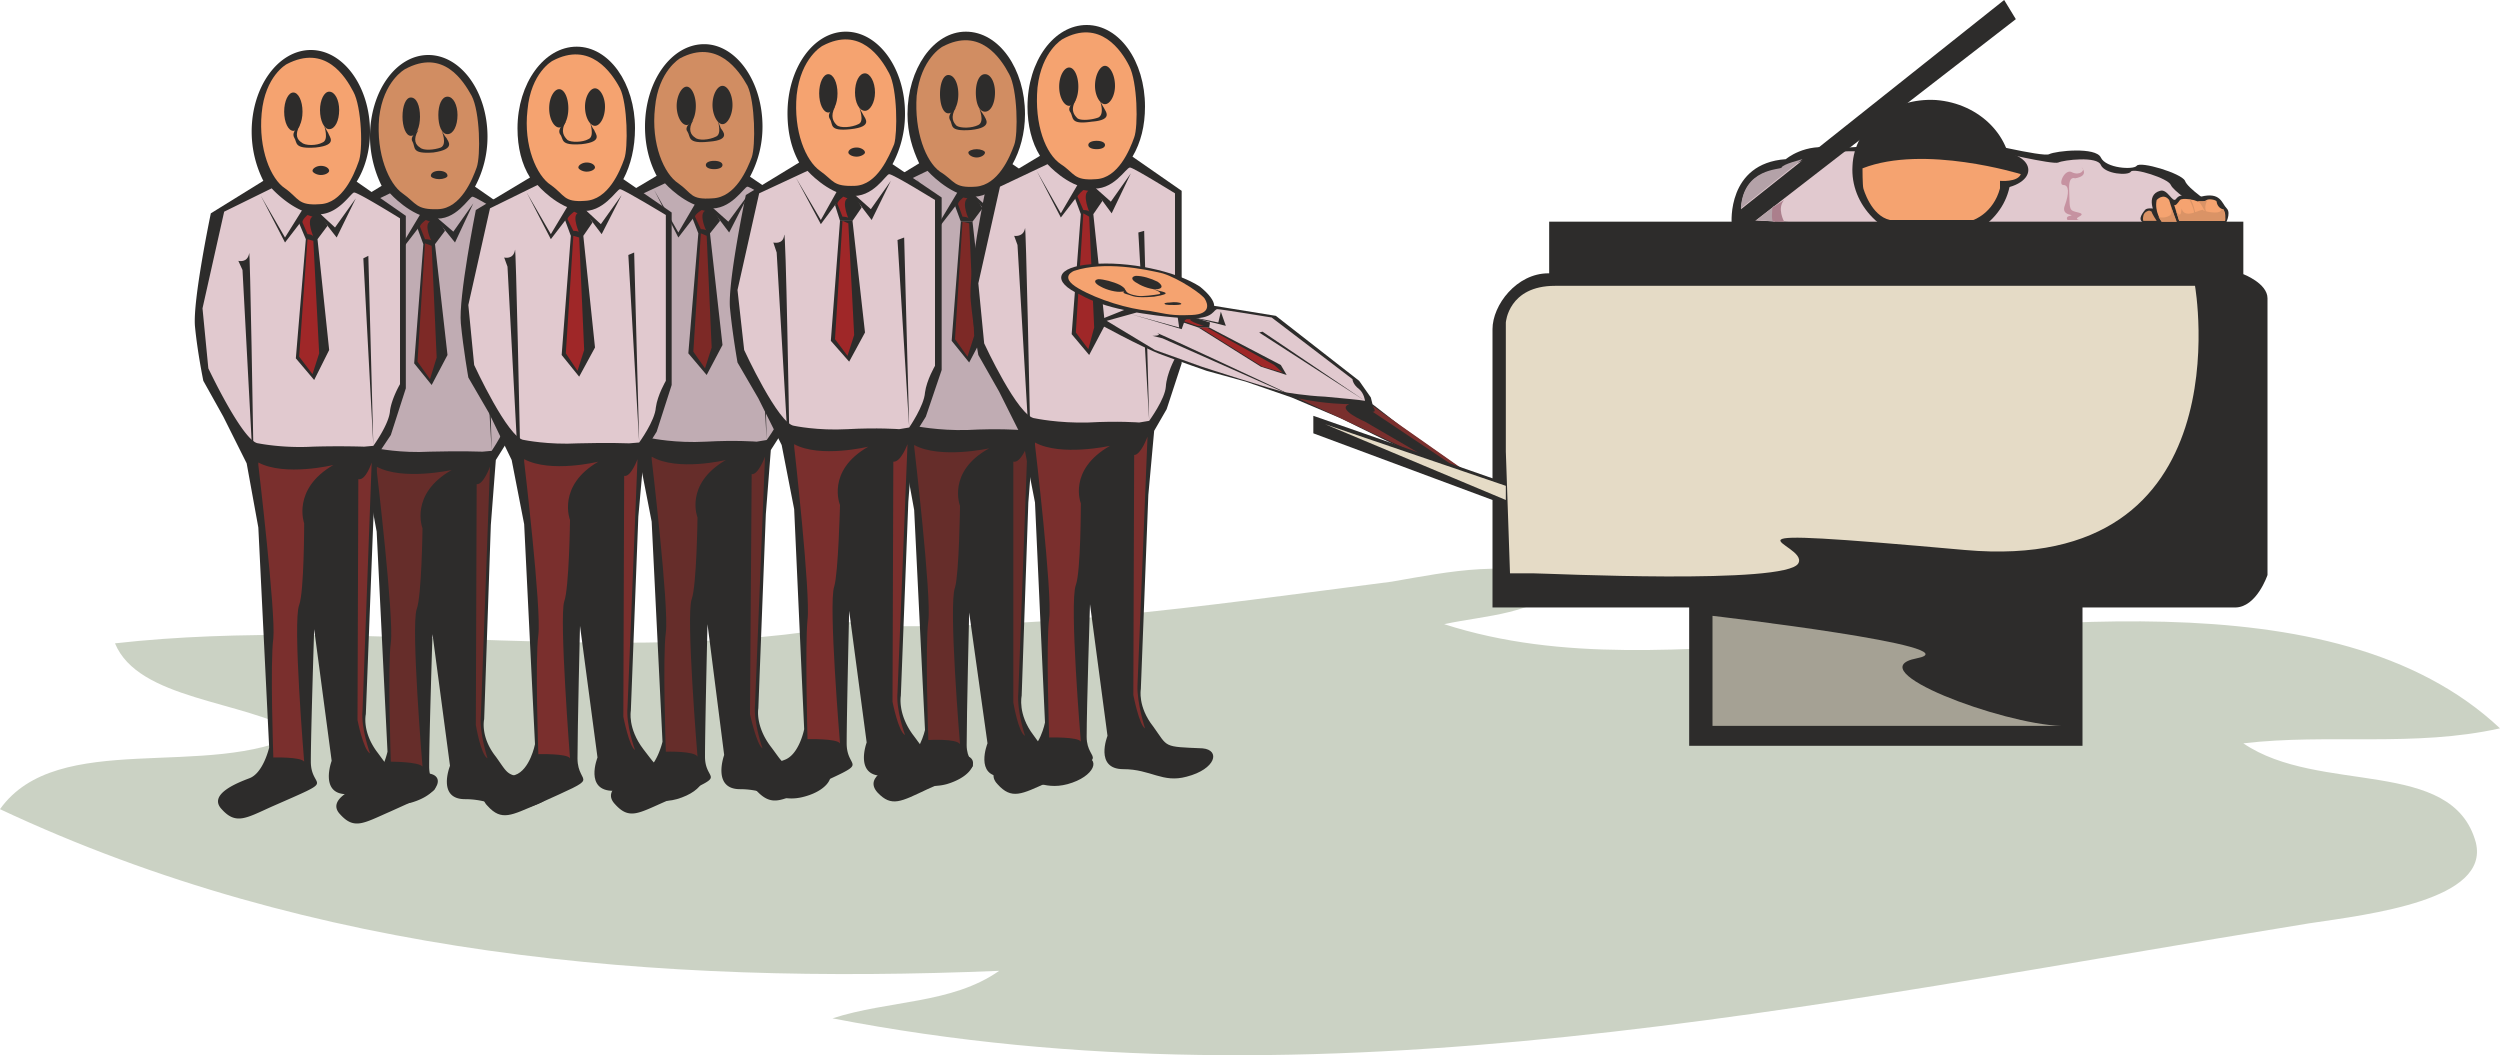<svg xmlns="http://www.w3.org/2000/svg" width="288" height="121.562" viewBox="0 0 216 91.171"><path d="M261.134 426.777c16.416.864 32.472-1.584 48.744-3.672 4.968-.864 10.296-2.016 15.264 0-2.952 2.88-7.056 2.88-10.728 3.672 10.296 3.312 20.952 2.088 31.608 1.656h-1.656c18.936-1.224 46.872-6.192 61.272 7.344-7.416 1.656-14.832.432-22.176 1.296 6.552 4.464 18.072 1.152 20.088 8.568 1.224 4.968-9.072 6.192-14.4 6.984-43.128 6.984-85.392 16.416-127.584 8.208 4.896-1.584 10.296-1.224 14.4-4.104-29.592 1.224-59.184-1.224-86.328-13.968 4.968-6.984 18.072-2.448 25.92-6.552-4.968-2.88-13.968-2.88-15.984-7.776 21.744-2.448 45.144 2.448 65.664-2.016z" style="fill:#cbd2c4" transform="translate(-189.638 -372.849)"/><path d="M283.166 438.225c-3.456-.216-2.952-.144-4.248-1.872-1.368-1.8-1.008-3.384-1.008-3.384l.576-16.704.432-5.544 1.08-1.8 1.368-4.032v-14.904l-4.248-2.952c.648-1.152 1.08-2.664 1.08-4.32 0-3.888-2.232-7.128-5.112-7.128-2.808 0-5.04 3.24-5.04 7.128 0 1.656.432 3.024 1.008 4.248l-4.608 2.808s-1.512 7.56-1.368 9.792c.288 2.232.72 4.68.72 4.68l1.8 3.096 2.016 4.032 1.008 5.544.936 19.008s-.504 2.232-1.8 2.664c-.864.36-3.6 1.296-2.304 2.736 1.224 1.296 2.016.792 4.32-.288 5.904-2.592 3.384-1.44 3.384-3.816 0-2.52.216-11.448.216-11.448l1.584 11.304s-1.152 2.88 1.296 2.88 3.456 1.224 5.616.648c2.376-.648 2.952-2.304 1.296-2.376z" style="fill:#2d2c2b" transform="translate(-189.638 -372.849)"/><path d="M268.622 409.64s2.088.433 4.608.36c2.664-.143 4.536 0 4.536 0l.792-.143s1.296-1.872 1.44-2.952c.072-1.152.864-2.376.864-2.376v-14.256s-3.672-2.304-3.96-2.304c-.288 0-1.44 2.016-3.384 1.872-1.944-.216-3.744-2.232-3.744-2.232l-4.176 2.016-1.8 8.352.504 5.184s3.024 6.408 4.32 6.48z" style="fill:#c0acb3" transform="translate(-189.638 -372.849)"/><path d="m268.046 409.497-.864-14.832-.288-.864s.792.288.864-.576c.144-.864.432 16.416.432 16.776 0 .288-.144-.504-.144-.504zm10.512.36-.936-16.2.504-.216zm-9.72-21.6 2.088 3.6 1.728-2.88.432.504-2.16 2.808zm4.392.936 2.16 2.664 1.584-3.384-1.728 2.52z" style="fill:#2d2c2b" transform="translate(-189.638 -372.849)"/><path d="m272.15 390.633.504 1.368h1.008l.864-1.152-.864-1.44-.72-.288z" style="fill:#2d2c2b" transform="translate(-189.638 -372.849)"/><path d="m272.654 392-.792 10.297 1.512 1.872 1.368-2.592-1.08-9.576z" style="fill:#2d2c2b" transform="translate(-189.638 -372.849)"/><path d="M272.87 389.913s-.576.432-.432.648l.36 1.008s.504 0 .576.216c0 .144-.72-1.44-.144-1.8zm-.072 2.087.576.145.432 9.72-.576 1.8-1.08-1.512z" style="fill:#7d2926" transform="translate(-189.638 -372.849)"/><path d="M268.622 411.44s1.512 12.96 1.224 15.049c-.288 2.088 0 10.296 0 10.296s2.448-.144 2.736.36c0 0-1.008-12.096-.432-13.536.36-1.224.432-7.056.432-7.056s-1.152-2.952 2.52-4.968c0 0-4.248.936-6.48-.288zm8.568 1.297v20.808s.432 2.592 1.008 2.88c0 0-.72-2.16-.576-3.744l.792-21.384s-.576 1.584-1.224 1.44z" style="fill:#662d2a" transform="translate(-189.638 -372.849)"/><path d="M271.07 376.88s-1.872 1.009-2.232 4.249c-.216 3.096.792 5.688 2.016 6.552 1.296.792 1.152 1.44 3.096 1.296 1.944-.144 2.952-2.592 3.312-3.6.36-.936.288-4.824-.432-6.12-.72-1.368-2.52-4.104-5.76-2.376z" style="fill:#d18d62" transform="translate(-189.638 -372.849)"/><path d="M274.022 386.457c.36 0 .72-.216.72-.432 0-.144-.36-.288-.72-.288s-.72.144-.72.288c0 .216.36.432.72.432zm-1.8-4.32s-.792.576-.504 1.08c.288.432-.144 1.008 1.8.864 2.016-.216 1.224-1.008 1.152-1.224l-.432-.648s.504 1.152-.072 1.44c-.576.288-1.512.288-1.872.072-.288-.288-.576-.72-.072-1.584z" style="fill:#2d2c2b" transform="translate(-189.638 -372.849)"/><path d="M274.742 382.497c.504 0 .864-.72.864-1.656 0-.864-.36-1.584-.864-1.584s-.792.72-.792 1.584c0 .936.288 1.656.792 1.656zm-3.168.143c.504 0 .864-.72.864-1.655 0-.936-.36-1.656-.864-1.656-.432 0-.72.72-.72 1.656 0 .936.288 1.656.72 1.656zm-11.088 56.52c-3.456-.143-2.88 0-4.248-1.8-1.368-1.8-1.08-3.311-1.08-3.311l.648-16.776.432-5.544 1.152-1.8 1.296-3.96v-14.976l-4.248-2.88a9.132 9.132 0 0 0 1.08-4.32c0-3.96-2.304-7.128-5.04-7.128-2.808 0-5.112 3.168-5.112 7.128 0 1.584.36 3.024 1.008 4.248l-4.608 2.736s-1.584 7.56-1.296 9.792c.144 2.304.648 4.68.648 4.68l1.8 3.096 1.944 4.032 1.08 5.544.936 19.008s-.504 2.232-1.728 2.664c-1.008.36-3.672 1.368-2.376 2.736 1.224 1.368 2.016.792 4.32-.216 5.904-2.664 3.456-1.44 3.456-3.888s.216-11.448.216-11.448l1.44 11.304s-1.08 2.952 1.368 2.952c2.448 0 3.456 1.224 5.544.648 2.448-.648 2.952-2.376 1.368-2.52z" style="fill:#2d2c2b" transform="translate(-189.638 -372.849)"/><path d="M245.942 410.72s2.088.433 4.68.289c2.592-.144 4.392 0 4.392 0l.864-.144s1.368-1.8 1.44-2.952c.144-1.152.792-2.376.792-2.376V391.28s-3.6-2.304-3.888-2.304c-.288 0-1.44 2.088-3.384 1.872-2.016-.216-3.744-2.16-3.744-2.16l-4.176 1.944-1.872 8.424.576 5.112s2.952 6.408 4.32 6.552z" style="fill:#c0acb3" transform="translate(-189.638 -372.849)"/><path d="m245.294 410.505-.792-14.76-.36-.864s.864.216 1.008-.648c.072-.792.432 16.488.432 16.776 0 .288-.288-.504-.288-.504zm10.584.36-.936-16.2.504-.144zm-9.72-21.6 2.088 3.672 1.728-2.952.432.576-2.16 2.808zm4.464 1.008 2.016 2.664 1.728-3.384-1.8 2.448z" style="fill:#2d2c2b" transform="translate(-189.638 -372.849)"/><path d="m249.47 391.713.504 1.296h1.008l.864-1.08-.864-1.512-.72-.288zm.504 1.296-.864 10.368 1.584 1.872 1.368-2.592-1.08-9.648z" style="fill:#2d2c2b" transform="translate(-189.638 -372.849)"/><path d="M250.262 390.993s-.576.36-.576.576l.504 1.08s.432 0 .504.144c0 .144-.72-1.44-.144-1.728zm-.072 2.016.504.216.432 9.648-.576 1.8-1.008-1.44z" style="fill:#7d2926" transform="translate(-189.638 -372.849)"/><path d="M245.942 412.52s1.512 12.817 1.224 14.977c-.288 2.088 0 10.296 0 10.296s2.52-.072 2.736.432c0 0-1.008-12.168-.504-13.608.432-1.152.504-7.056.504-7.056s-1.152-2.88 2.448-4.968c0 0-4.176 1.008-6.408-.288zm8.64 1.297-.144 20.736s.576 2.664 1.08 2.952c0 0-.792-2.232-.648-3.744l.864-21.456s-.576 1.584-1.152 1.512z" style="fill:#662d2a" transform="translate(-189.638 -372.849)"/><path d="M248.39 377.889s-1.872 1.08-2.16 4.248c-.36 3.168.792 5.76 2.016 6.552 1.224.864 1.008 1.44 2.952 1.296 2.016-.072 3.024-2.592 3.384-3.528.36-1.008.288-4.824-.36-6.192-.72-1.296-2.592-4.104-5.832-2.376z" style="fill:#d18d62" transform="translate(-189.638 -372.849)"/><path d="M251.342 387.465c.432 0 .72-.144.72-.36s-.288-.36-.72-.36-.72.144-.72.36.288.36.72.36zm-1.8-4.248s-.864.576-.504 1.008c.288.432-.072 1.08 1.872.864 1.944-.144 1.152-.936 1.008-1.152-.072-.216-.288-.72-.288-.72s.432 1.224-.144 1.44c-.576.288-1.512.36-1.8.072-.36-.216-.648-.72-.144-1.512z" style="fill:#2d2c2b" transform="translate(-189.638 -372.849)"/><path d="M252.062 383.577c.432 0 .864-.792.864-1.656 0-.936-.432-1.656-.864-1.656s-.864.72-.864 1.656c0 .864.432 1.656.864 1.656zm-3.096.072c.432 0 .792-.72.792-1.656 0-.864-.36-1.656-.792-1.656-.432 0-.864.792-.864 1.656 0 .936.432 1.656.864 1.656zm-12.24 56.448c-3.456-.216-2.952-.072-4.248-1.872-1.368-1.728-1.008-3.24-1.008-3.24l.576-16.776.432-5.616 1.08-1.728 1.368-4.032v-14.904l-4.248-2.952a9.132 9.132 0 0 0 1.08-4.32c0-3.888-2.304-7.056-5.112-7.056-2.808 0-5.04 3.168-5.04 7.056 0 1.584.432 3.096 1.008 4.248l-4.608 2.808s-1.512 7.56-1.368 9.792c.288 2.16.72 4.68.72 4.68l1.8 3.096 2.016 4.032 1.008 5.472.936 19.008s-.504 2.304-1.728 2.736c-.936.288-3.6 1.368-2.376 2.664 1.224 1.368 2.016.792 4.32-.216 5.904-2.664 3.384-1.44 3.384-3.888s.288-11.448.288-11.448l1.512 11.376s-1.152 2.88 1.296 2.88 3.456 1.224 5.616.648c2.376-.648 2.952-2.376 1.296-2.448z" style="fill:#2d2c2b" transform="translate(-189.638 -372.849)"/><path d="M222.182 411.585s2.088.432 4.608.288c2.664-.072 4.536 0 4.536 0l.792-.072s1.296-1.872 1.44-3.024c.144-1.152.864-2.376.864-2.376v-14.256s-3.672-2.304-3.96-2.304c-.288 0-1.44 2.16-3.384 1.872-1.944-.144-3.744-2.16-3.744-2.16l-4.176 2.016-1.8 8.352.504 5.184s3.024 6.336 4.32 6.48z" style="fill:#c0acb3" transform="translate(-189.638 -372.849)"/><path d="m221.606 411.369-.864-14.76-.288-.864s.792.216.936-.576c.072-.792.36 16.416.36 16.704 0 .36-.144-.504-.144-.504zm10.512.431-.936-16.2.504-.215zm-9.72-21.6 2.088 3.6 1.728-2.88.432.505-2.16 2.808zm4.392.937 2.16 2.664 1.584-3.384-1.728 2.448z" style="fill:#2d2c2b" transform="translate(-189.638 -372.849)"/><path d="m225.71 392.577.504 1.368h1.008l.864-1.152-.864-1.44-.72-.36zm.504 1.368-.792 10.296 1.512 1.872 1.368-2.592-1.08-9.576z" style="fill:#2d2c2b" transform="translate(-189.638 -372.849)"/><path d="M226.43 391.857s-.504.36-.504.576l.432 1.08s.504 0 .576.144c0 .144-.72-1.44-.144-1.656zm-.072 2.016.576.216.432 9.648-.576 1.872-1.08-1.512z" style="fill:#7d2926" transform="translate(-189.638 -372.849)"/><path d="M222.182 413.457s1.512 12.816 1.224 14.904c-.288 2.088 0 10.296 0 10.296s2.448 0 2.736.432c0 0-1.008-12.096-.504-13.608.432-1.08.504-6.984.504-6.984s-1.152-2.952 2.52-5.04c0 0-4.248.936-6.48-.288zm8.64 1.223-.072 20.809s.432 2.592 1.008 2.88c0 0-.72-2.232-.576-3.672l.792-21.528s-.576 1.584-1.152 1.512z" style="fill:#662d2a" transform="translate(-189.638 -372.849)"/><path d="M224.63 378.825s-1.872 1.008-2.232 4.176c-.288 3.168.864 5.76 2.016 6.552 1.224.864 1.152 1.44 3.096 1.368 1.944-.072 2.952-2.592 3.312-3.6.36-1.008.288-4.824-.432-6.192-.72-1.296-2.448-4.104-5.76-2.304z" style="fill:#d18d62" transform="translate(-189.638 -372.849)"/><path d="M227.582 388.329c.36 0 .72-.144.72-.288 0-.288-.36-.432-.72-.432s-.72.144-.72.432c0 .144.36.288.72.288zm-1.8-4.249s-.792.577-.504 1.009c.288.504-.144 1.08 1.8.936 2.016-.288 1.224-1.008 1.152-1.224-.144-.144-.432-.648-.432-.648s.504 1.152-.072 1.44c-.576.216-1.512.288-1.8 0-.36-.216-.648-.648-.144-1.512z" style="fill:#2d2c2b" transform="translate(-189.638 -372.849)"/><path d="M228.302 384.44c.504 0 .864-.72.864-1.655 0-.864-.36-1.584-.864-1.584s-.792.72-.792 1.584c0 .936.288 1.656.792 1.656zm-3.168.145c.504 0 .792-.792.792-1.656 0-.936-.288-1.656-.792-1.656-.432 0-.72.72-.72 1.656 0 .864.288 1.656.72 1.656zm24.336 54.792c-3.456-.216-2.88-.072-4.248-1.8-1.368-1.8-1.08-3.312-1.08-3.312l.648-16.776.504-5.616 1.08-1.728 1.296-4.032v-14.904l-4.176-2.88c.648-1.224 1.008-2.736 1.008-4.392 0-3.888-2.232-7.056-5.04-7.056s-5.112 3.168-5.112 7.056c0 1.656.36 3.096 1.08 4.248l-4.68 2.808s-1.512 7.56-1.296 9.792c.216 2.232.648 4.68.648 4.68l1.8 3.096 1.944 4.032 1.08 5.544.936 19.008s-.432 2.232-1.728 2.664c-.936.36-3.672 1.368-2.376 2.664 1.224 1.368 2.088.792 4.32-.144 5.904-2.664 3.456-1.44 3.456-3.96 0-2.448.216-11.448.216-11.448l1.512 11.376s-1.152 2.88 1.368 2.88c2.376 0 3.384 1.296 5.472.72 2.52-.72 2.952-2.448 1.368-2.52z" style="fill:#2d2c2b" transform="translate(-189.638 -372.849)"/><path d="M234.926 410.865s2.088.432 4.68.288c2.592-.072 4.392 0 4.392 0l.864-.072s1.368-1.872 1.44-3.024c.144-1.08.864-2.304.864-2.304v-14.328s-3.672-2.232-3.96-2.232c-.288 0-1.44 2.088-3.384 1.872-2.016-.216-3.744-2.232-3.744-2.232l-4.104 2.016-1.872 8.352.504 5.184s2.952 6.408 4.32 6.48z" style="fill:#e1c9cf" transform="translate(-189.638 -372.849)"/><path d="m234.278 410.72-.792-14.831-.288-.792s.792.216.936-.648c.072-.792.432 16.416.432 16.704 0 .36-.288-.432-.288-.432zm10.584.36-.936-16.2.504-.215zm-9.72-21.6 2.088 3.6 1.728-2.88.432.505-2.16 2.808zm4.464.937 2.016 2.664 1.728-3.384-1.8 2.52z" style="fill:#2d2c2b" transform="translate(-189.638 -372.849)"/><path d="m238.454 391.857.504 1.368h1.08l.792-1.152-.792-1.44-.792-.288zm.504 1.368-.792 10.296 1.512 1.872 1.368-2.52-1.008-9.648z" style="fill:#2d2c2b" transform="translate(-189.638 -372.849)"/><path d="M239.246 391.137s-.576.432-.576.648l.504 1.008s.504 0 .504.144c.072.216-.648-1.368-.144-1.656zm-.072 2.088.504.144.432 9.72-.576 1.8-1.008-1.512z" style="fill:#9f2728" transform="translate(-189.638 -372.849)"/><path d="M237.374 378.105s-1.872 1.008-2.16 4.248c-.36 3.096.792 5.688 2.016 6.48 1.224.864 1.08 1.512 2.952 1.368 2.016-.072 3.024-2.592 3.384-3.6.36-.936.288-4.824-.36-6.12-.72-1.368-2.592-4.104-5.832-2.376z" style="fill:#f5a370" transform="translate(-189.638 -372.849)"/><path d="M240.326 387.68c.432 0 .72-.215.72-.36 0-.215-.288-.431-.72-.431-.36 0-.72.216-.72.432 0 .144.36.36.72.36zm-1.8-4.32s-.792.577-.504 1.08c.36.433-.072 1.009 1.872.865 1.944-.216 1.152-.936 1.08-1.224-.144-.144-.36-.648-.36-.648s.432 1.224-.144 1.44c-.504.288-1.512.288-1.8.072-.288-.288-.648-.72-.144-1.584z" style="fill:#2d2c2b" transform="translate(-189.638 -372.849)"/><path d="M241.046 383.72c.432 0 .864-.72.864-1.655 0-.864-.432-1.584-.864-1.584s-.864.72-.864 1.584c0 .936.432 1.656.864 1.656zm-3.096.145c.432 0 .792-.72.792-1.656 0-.936-.36-1.656-.792-1.656-.432 0-.864.72-.864 1.656 0 .936.432 1.656.864 1.656zm34.848 54.215c-3.456-.143-2.952 0-4.32-1.8-1.296-1.8-1.008-3.311-1.008-3.311l.648-16.776.432-5.616 1.08-1.728 1.368-4.032v-14.904l-4.248-2.88a9.21 9.21 0 0 0 1.08-4.392c0-3.888-2.304-7.056-5.112-7.056-2.808 0-5.04 3.168-5.04 7.056 0 1.656.36 3.096 1.008 4.248l-4.608 2.808s-1.584 7.56-1.368 9.792c.216 2.232.648 4.68.648 4.68l1.8 3.096 2.016 4.032 1.08 5.544.864 19.008s-.432 2.232-1.728 2.664c-.936.36-3.6 1.368-2.376 2.664 1.296 1.368 2.088.864 4.392-.144 5.832-2.664 3.384-1.44 3.384-3.96 0-2.376.216-11.448.216-11.448L264.518 437s-1.08 2.88 1.368 2.88c2.448 0 3.384 1.296 5.544.72 2.448-.72 2.952-2.376 1.368-2.52z" style="fill:#2d2c2b" transform="translate(-189.638 -372.849)"/><path d="M258.254 409.64s2.016.433 4.608.289c2.592-.144 4.464 0 4.464 0l.864-.144s1.296-1.872 1.368-3.024c.144-1.08.864-2.304.864-2.304v-14.328s-3.6-2.232-3.96-2.232c-.288 0-1.368 2.088-3.384 1.872-1.944-.216-3.672-2.16-3.672-2.16l-4.176 1.944-1.872 8.352.576 5.184s2.952 6.408 4.32 6.552z" style="fill:#e1c9cf" transform="translate(-189.638 -372.849)"/><path d="m257.606 409.425-.864-14.76-.288-.864s.864.216.936-.648c.144-.792.432 16.488.432 16.776 0 .288-.216-.504-.216-.504zm10.584.36-1.008-16.2.576-.216zm-9.792-21.6 2.16 3.672 1.656-2.952.432.504-2.088 2.808zm4.464.935 2.088 2.737 1.656-3.384-1.728 2.448z" style="fill:#2d2c2b" transform="translate(-189.638 -372.849)"/><path d="m261.782 390.56.432 1.369h1.08l.792-1.152-.792-1.44-.72-.288z" style="fill:#2d2c2b" transform="translate(-189.638 -372.849)"/><path d="m262.214 391.929-.792 10.368 1.584 1.8 1.368-2.52-1.08-9.648z" style="fill:#2d2c2b" transform="translate(-189.638 -372.849)"/><path d="M262.502 389.84s-.576.433-.504.649l.432 1.08s.504 0 .504.144c.072.144-.648-1.44-.072-1.728zm-.072 2.089.504.216.504 9.648-.576 1.8-1.08-1.44z" style="fill:#9f2728" transform="translate(-189.638 -372.849)"/><path d="M258.254 411.44s1.44 12.817 1.152 14.977c-.216 2.088 0 10.296 0 10.296s2.52-.072 2.808.36c0 0-1.008-12.096-.504-13.536.36-1.152.504-7.056.504-7.056s-1.224-2.952 2.448-5.04c0 0-4.176 1.008-6.408-.216zm8.568 1.297-.072 20.736s.504 2.592 1.08 2.88c0 0-.792-2.16-.648-3.672l.864-21.456s-.576 1.584-1.224 1.512z" style="fill:#7a2f2d" transform="translate(-189.638 -372.849)"/><path d="M260.702 376.809s-1.872 1.008-2.232 4.248c-.288 3.168.792 5.688 2.016 6.552 1.224.864 1.08 1.368 3.024 1.296 1.944-.072 2.952-2.592 3.384-3.6.288-.936.288-4.752-.432-6.12-.72-1.368-2.52-4.104-5.76-2.376z" style="fill:#f5a370" transform="translate(-189.638 -372.849)"/><path d="M263.654 386.385c.36 0 .72-.216.72-.36 0-.216-.36-.432-.72-.432-.432 0-.72.216-.72.432 0 .144.288.36.72.36zm-1.872-4.32s-.792.576-.432 1.08c.288.432-.144 1.08 1.8.864 1.944-.216 1.224-.936 1.08-1.224-.072-.144-.36-.648-.36-.648s.504 1.224-.072 1.44c-.576.288-1.584.36-1.872.072-.288-.288-.576-.72-.144-1.584z" style="fill:#2d2c2b" transform="translate(-189.638 -372.849)"/><path d="M264.374 382.425c.432 0 .864-.72.864-1.584 0-.936-.432-1.656-.864-1.656-.504 0-.864.72-.864 1.656 0 .864.36 1.584.864 1.584zm-3.168.144c.432 0 .792-.72.792-1.656 0-.936-.36-1.656-.792-1.656-.432 0-.792.72-.792 1.656 0 .936.36 1.656.792 1.656zm32.328 54.936c-3.456-.144-2.952-.072-4.248-1.872-1.368-1.728-1.08-3.24-1.08-3.24l.648-16.776.504-5.544 1.08-1.872 1.296-3.96v-14.904l-4.248-2.952c.72-1.224 1.08-2.664 1.08-4.32 0-3.96-2.232-7.056-5.04-7.056s-5.112 3.096-5.112 7.056c0 1.584.36 3.096 1.08 4.248l-4.68 2.808s-1.584 7.56-1.296 9.792c.216 2.232.648 4.608.648 4.608l1.8 3.168 2.016 4.032 1.08 5.544.864 19.008s-.432 2.232-1.728 2.664c-.936.288-3.672 1.296-2.376 2.664 1.224 1.368 2.088.864 4.32-.144 5.904-2.664 3.384-1.512 3.384-3.96s.288-11.448.288-11.448l1.512 11.376s-1.152 2.88 1.368 2.88c2.376 0 3.384 1.224 5.472.648 2.52-.648 2.952-2.304 1.368-2.448z" style="fill:#2d2c2b" transform="translate(-189.638 -372.849)"/><path d="M279.062 408.993s2.016.432 4.608.36c2.592-.144 4.392 0 4.392 0l.864-.144s1.368-1.872 1.44-2.952c.072-1.152.792-2.448.792-2.448v-14.256s-3.6-2.232-3.888-2.232c-.36 0-1.44 2.088-3.456 1.8-1.944-.144-3.672-2.088-3.672-2.088l-4.104 1.944-1.872 8.352.504 5.184s2.952 6.408 4.392 6.48z" style="fill:#e1c9cf" transform="translate(-189.638 -372.849)"/><path d="m278.414 408.777-.864-14.76-.288-.792s.792.144.936-.648c.072-.864.432 16.416.432 16.776 0 .288-.216-.576-.216-.576zm10.512.432-.936-16.272.504-.144zm-9.72-21.6 2.088 3.672 1.728-2.952.432.504-2.16 2.808zm4.464.936 2.016 2.736 1.656-3.456-1.728 2.448z" style="fill:#2d2c2b" transform="translate(-189.638 -372.849)"/><path d="m282.518 389.985.504 1.368h1.08l.792-1.152-.792-1.44-.72-.288zm.504 1.368-.792 10.368 1.512 1.8 1.368-2.592-1.008-9.576z" style="fill:#2d2c2b" transform="translate(-189.638 -372.849)"/><path d="M283.238 389.265s-.504.432-.504.576l.504 1.152s.432 0 .504.144c.072.144-.648-1.44-.072-1.8zm0 2.015.504.289.432 9.576-.504 1.872-1.08-1.44z" style="fill:#9f2728" transform="translate(-189.638 -372.849)"/><path d="M281.438 376.233s-1.8 1.008-2.16 4.176c-.288 3.24.72 5.76 2.016 6.624 1.224.792 1.08 1.44 3.024 1.296 1.944-.072 2.952-2.592 3.312-3.6.36-.936.288-4.824-.432-6.192-.648-1.296-2.52-4.104-5.76-2.304z" style="fill:#f5a370" transform="translate(-189.638 -372.849)"/><path d="M284.39 385.737c.432 0 .72-.144.72-.36s-.288-.36-.72-.36-.72.144-.72.36.288.36.72.36zm-1.8-4.248s-.792.576-.504 1.008c.36.504-.072 1.152 1.872.864 1.944-.144 1.152-.936 1.08-1.152a8.137 8.137 0 0 1-.36-.648s.432 1.152-.144 1.44c-.576.216-1.512.288-1.8.072-.288-.288-.648-.72-.144-1.584z" style="fill:#2d2c2b" transform="translate(-189.638 -372.849)"/><path d="M285.11 381.849c.432 0 .864-.72.864-1.584 0-.936-.432-1.728-.864-1.728s-.864.792-.864 1.728c0 .864.432 1.584.864 1.584zm-3.096.144c.432 0 .792-.72.792-1.656 0-.936-.36-1.656-.792-1.656-.432 0-.864.72-.864 1.656 0 .936.432 1.656.864 1.656zm-55.512 57.672c-3.384-.216-2.952-.072-4.248-1.8-1.368-1.8-1.008-3.312-1.008-3.312l.648-16.776.36-5.616 1.152-1.728 1.296-4.032v-14.904l-4.248-2.952c.72-1.152 1.152-2.664 1.152-4.32 0-3.888-2.304-7.056-5.112-7.056-2.808 0-5.112 3.168-5.112 7.056a9.48 9.48 0 0 0 1.008 4.248l-4.536 2.808s-1.584 7.56-1.368 9.792c.216 2.232.72 4.68.72 4.68l1.728 3.096 2.016 4.032 1.008 5.544.936 19.008s-.504 2.232-1.728 2.664c-.936.36-3.6 1.368-2.376 2.664 1.224 1.368 2.088.792 4.32-.216 5.904-2.592 3.384-1.368 3.384-3.888 0-2.448.288-11.448.288-11.448l1.512 11.376s-1.08 2.88 1.296 2.88c2.448 0 3.456 1.224 5.616.72 2.448-.72 2.952-2.448 1.296-2.52z" style="fill:#2d2c2b" transform="translate(-189.638 -372.849)"/><path d="M211.958 411.153s2.088.432 4.68.288a74.78 74.78 0 0 1 4.464 0l.792-.072s1.368-1.872 1.44-3.024c.144-1.08.864-2.304.864-2.304v-14.328s-3.6-2.232-3.96-2.232c-.288 0-1.44 2.088-3.384 1.872-1.944-.216-3.744-2.232-3.744-2.232l-4.104 2.016-1.872 8.352.504 5.184s3.024 6.408 4.32 6.48z" style="fill:#e1c9cf" transform="translate(-189.638 -372.849)"/><path d="m211.382 411.009-.792-14.832-.36-.792s.792.216.936-.648c.072-.792.36 16.416.36 16.704 0 .36-.144-.432-.144-.432zm10.512.36-.864-16.2.432-.216zm-9.72-21.6 2.088 3.6 1.8-2.88.36.504-2.16 2.808zm4.464.936 2.088 2.664 1.656-3.384-1.8 2.52z" style="fill:#2d2c2b" transform="translate(-189.638 -372.849)"/><path d="m215.486 392.145.576 1.368h1.008l.864-1.152-.864-1.44-.72-.288zm.576 1.368-.864 10.296 1.584 1.872 1.296-2.592-1.008-9.576z" style="fill:#2d2c2b" transform="translate(-189.638 -372.849)"/><path d="M216.206 391.425s-.504.432-.432.648l.432 1.008s.432 0 .504.216c.072.144-.648-1.44-.072-1.728zm0 2.088.504.144.504 9.72-.576 1.8-1.152-1.512z" style="fill:#9f2728" transform="translate(-189.638 -372.849)"/><path d="M214.406 378.393s-1.872 1.008-2.16 4.248c-.288 3.096.792 5.688 2.016 6.48 1.224.864 1.08 1.512 3.024 1.368 1.944-.072 2.952-2.592 3.312-3.6.432-.936.288-4.824-.432-6.12-.72-1.368-2.448-4.104-5.76-2.376z" style="fill:#f5a370" transform="translate(-189.638 -372.849)"/><path d="M217.358 387.969c.432 0 .72-.216.72-.36 0-.216-.288-.432-.72-.432-.36 0-.72.216-.72.432 0 .144.36.36.72.36zm-1.8-4.32s-.792.576-.504 1.08c.288.432-.072 1.008 1.872.864 1.944-.216 1.152-.936 1.08-1.224-.072-.144-.36-.648-.36-.648s.432 1.224-.144 1.44c-.504.288-1.512.288-1.8 0-.36-.216-.648-.648-.144-1.512z" style="fill:#2d2c2b" transform="translate(-189.638 -372.849)"/><path d="M218.078 384.009c.504 0 .864-.72.864-1.656 0-.864-.36-1.584-.864-1.584-.432 0-.792.72-.792 1.584 0 .936.36 1.656.792 1.656zm-3.096.144c.432 0 .792-.72.792-1.656 0-.936-.36-1.656-.792-1.656-.432 0-.792.72-.792 1.656 0 .936.36 1.656.792 1.656z" style="fill:#2d2c2b" transform="translate(-189.638 -372.849)"/><path d="M234.926 412.737s1.512 12.816 1.224 14.976c-.288 2.088 0 10.296 0 10.296s2.52-.072 2.736.36c0 0-.936-12.096-.504-13.536.432-1.152.504-7.056.504-7.056s-1.152-2.952 2.448-5.04c0 0-4.104 1.008-6.408-.216zm8.64 1.223-.072 20.809s.504 2.592 1.008 2.88c0 0-.792-2.16-.648-3.672l.864-21.456s-.576 1.584-1.152 1.44z" style="fill:#7a2f2d" transform="translate(-189.638 -372.849)"/><path d="M323.63 418.64c-1.08-.72-.864-.575-2.232-1.511-1.368-.864-2.088-1.368-2.088-1.368l-8.496-5.976-2.592-2.016-.144-.576-1.008-1.44-7.2-5.616-5.328-.864c0-.432-.432-1.008-1.224-1.656-2.088-1.368-6.264-2.232-9.36-1.944-3.096.216-3.528 1.512-.936 2.664 1.008.576 2.376 1.008 3.744 1.296l-2.52 1.008s4.032 2.232 5.832 2.88c1.728.648 3.816 1.368 3.816 1.368l3.384.936 3.96 1.368 4.248 1.8 12.6 6.192s1.296.648 1.224.504c-.072-.144-.216-.432 1.08.288 1.224.72 1.08.72 1.008.864.144.432.072.288-1.368-.576-1.368-.792-6.624-3.816-6.624-3.816l7.128 4.176s1.368.72 2.016 1.296c.648.504 1.584 1.152 1.872 1.44.36.216-.216-.288-.792-.72z" style="fill:#2d2c2b" transform="translate(-189.638 -372.849)"/><path d="M300.806 406.76s1.656.289 3.312.36c1.656.145 2.952.289 2.952.289l.504.072s-.072-.648-.504-1.008c-.576-.432-.576-.864-.576-.864l-6.984-5.328s-4.392-.72-4.68-.72c-.36 0-.288.792-2.16.792-1.944 0-4.824-.504-4.824-.504l-2.592.72 4.176 2.52 4.032 1.44s6.408 2.088 7.344 2.232z" style="fill:#e1c9cf" transform="translate(-189.638 -372.849)"/><path d="m300.302 406.617-10.224-4.536-.864-.216s.864 0 .432-.216c-.432-.288 10.944 5.04 11.088 5.112.216.144-.432-.144-.432-.144zm7.272.863-9.144-5.903.288-.072zm-20.232-7.487 4.176 1.152-.144-1.008.72.144-.36 1.008zm4.752.144 3.456.864-.432-1.224-.216.936z" style="fill:#2d2c2b" transform="translate(-189.638 -372.849)"/><path d="m291.878 400.713 1.296.432h.936l.072-.432-1.584-.504-.864-.072z" style="fill:#2d2c2b" transform="translate(-189.638 -372.849)"/><path d="m293.174 401.145 5.4 3.384 2.232.72-.504-.864-6.192-3.24z" style="fill:#2d2c2b" transform="translate(-189.638 -372.849)"/><path d="M292.166 400.425s-.288.144-.144.216l1.08.36h.576c.144.072-1.512-.432-1.152-.576zm1.152.72h.576l5.832 3.24.72.648-1.728-.504z" style="fill:#9f2728" transform="translate(-189.638 -372.849)"/><path d="M301.958 407.337s9.072 4.248 10.296 4.824c1.152.72 6.48 3.384 6.48 3.384s.72.432 1.152.648c0 0-7.704-4.176-8.352-4.608-.504-.288-3.96-2.304-3.96-2.304s-2.52-1.08-1.368-1.512c0 0-2.088 0-4.392-.504z" style="fill:#7a2f2d" transform="translate(-189.638 -372.849)"/><path d="m308.222 408.417 11.088 7.416s1.584 1.008 1.944 1.224c0 0-1.44-.936-2.16-1.512l-10.872-7.632s.432.576 0 .504z" style="fill:#7a2f2d" transform="translate(-189.638 -372.849)"/><path d="M282.446 396.249s-1.368.504.36 1.512c1.728 1.008 4.392 1.8 6.12 1.944 1.656.288 1.872.432 3.672.36 1.728-.072 1.368-1.008 1.152-1.368-.144-.36-2.232-1.8-3.672-2.232-1.512-.36-5.04-1.08-7.632-.216z" style="fill:#f5a370" transform="translate(-189.638 -372.849)"/><path d="M291.158 399.2c.432 0 .648-.071.504-.143-.072-.072-.504-.144-.936-.072-.36 0-.576.072-.432.144.072.072.504.072.864.072zm-4.248-1.295s-.504.216.072.36.576.36 2.376.216c1.8-.288.648-.432.432-.504-.216-.072-.72-.216-.72-.216s1.152.36.72.504c-.432.072-1.44.216-1.872.144-.432-.072-1.008-.216-1.008-.504z" style="fill:#2d2c2b" transform="translate(-189.638 -372.849)"/><path d="M289.646 397.833c.504-.072.432-.36 0-.648-.576-.288-1.296-.504-1.872-.504-.432.072-.432.36.144.648.432.288 1.296.576 1.728.504zm-3.096.216c.504 0 .36-.288-.144-.576-.576-.288-1.44-.504-1.872-.504-.432.072-.36.36.216.648.504.288 1.368.504 1.8.432zm52.704-5.904s-.432-5.184 4.68-5.544c0 0 1.656-1.44 4.176-.936l11.88-.72s6.192 1.512 6.696 1.224c.576-.288 4.032-.648 4.464.288.432.936 2.808 1.08 3.096.72.288-.432 3.888.648 4.176 1.296.216.648 2.304 2.016 2.304 2.016l.648 1.872-25.344.72z" style="fill:#2d2c2b" transform="translate(-189.638 -372.849)"/><path d="M340.118 391.857s-.792-4.104 3.528-4.392c0 0 5.328-2.664 8.352-1.008l9.864-.576s5.184 1.224 5.616 1.008c.432-.216 3.384-.576 3.672.216.36.792 2.376.936 2.592.576.216-.36 3.24.576 3.456 1.152.216.504 1.944 1.656 1.944 1.656l.504 1.584-21.024.576z" style="fill:#e1c9cf" transform="translate(-189.638 -372.849)"/><path d="M383.462 396.537V392h-42.264l22.608-17.496-1.008-1.656-23.184 18.432.36.72h-16.488v4.464h-.072c-2.736 0-4.824 2.736-4.824 4.824v12.888l-15.48-5.4v1.512l15.48 5.76v9.288h16.992v11.952h33.984v-11.952h13.176c1.872 0 2.808-2.808 2.808-2.808v-23.904c0-1.296-2.088-2.088-2.088-2.088z" style="fill:#2d2c2b" transform="translate(-189.638 -372.849)"/><path d="m304.118 409.497 15.624 5.328v1.224zm15.624 2.376v-11.16s.216-3.168 4.248-3.168h55.296s4.392 24.984-19.872 22.824c-24.192-2.16-13.392-.648-14.4 1.152-1.008 1.872-21.744.864-22.896.864h-2.016z" style="fill:#e5dbc6" transform="translate(-189.638 -372.849)"/><path d="M337.598 426.057s22.824 2.664 17.64 3.672c-5.184 1.008 7.416 5.688 12.456 5.832h-30.096z" style="fill:#a5a194" transform="translate(-189.638 -372.849)"/><path d="M356.174 393.729c3.816.288 7.056-2.232 7.2-5.616.216-3.384-2.664-6.336-6.48-6.624-3.816-.216-7.056 2.304-7.2 5.688-.216 3.384 2.664 6.336 6.48 6.552z" style="fill:#2d2c2b" transform="translate(-189.638 -372.849)"/><path d="M361.862 389.193c1.656 0 3.024-.72 3.024-1.656 0-.936-1.368-1.656-3.024-1.656-1.728 0-3.024.72-3.024 1.656 0 .936 1.296 1.656 3.024 1.656z" style="fill:#2d2c2b" transform="translate(-189.638 -372.849)"/><path d="M350.63 389.12s.648 2.377 2.304 2.737h7.2s1.728-.576 2.304-2.736v-.648s1.512.144 1.8-.576c0 0-8.352-2.592-13.68-.504 0 0 0 1.44.072 1.728z" style="fill:#f5a370" transform="translate(-189.638 -372.849)"/><path d="M381.878 392.289s.576-1.008.144-1.44c-.432-.432-.504-1.44-2.232-1.008-.432.144-.36.144-.792.144-.432 0-.864-.576-1.368.072-.288.36-.72-.936-1.368-.72-1.296.36-.504 2.088-.144 2.376.288.36 2.664.504 2.664.504s.216-1.152-.576-1.08c-.792.144-2.952-.576-3.24-.144-.36.432-.648.936 0 1.152.72.216 2.016.576 3.384.576 1.296 0 2.448-.072 2.448-.072z" style="fill:#2d2c2b" transform="translate(-189.638 -372.849)"/><path d="M375.974 390.129s.576-.648 1.08 0c0 0 .504 1.728.648 1.872h-1.296s-.648-.864-.432-1.872zm1.512.431.432 1.369h3.96s.144-.792-.216-1.008c-.432-.144-.504-.576-.504-.648 0-.144-.648-.288-.864-.144-.288.216-.792.144-.936.072-.072-.072-1.152-.288-1.368-.072-.216.288-.36.504-.504.432z" style="fill:#f5a370" transform="translate(-189.638 -372.849)"/><path d="M377.63 390.993s.288.648.432.288c.072-.36.072-.432.072-.432s.072.72 1.08.36.648-.216.864-.144c.216.072 1.224.288 1.44 0 .216-.36.288 0 .288 0s.144.792.072.864h-3.96z" style="fill:#da9366" transform="translate(-189.638 -372.849)"/><path d="M380.366 390.129s-.432.72 0 1.152h-.144s-.432-.936-.648-1.008c-.216-.144.648.072.792-.144zm-1.584-.072s.504.936.432 1.368h.144s-.288-1.44-.576-1.368zm-3.528 1.008s-.36.072-.432.432c-.072.288 0 .432 0 .432h1.152s-.432-.648-.432-.792c0 0-.216-.144-.288-.072zm1.944-.432s.216.72-.144.864c-.36.216-.864.144-.936.072l.288.432h1.296z" style="fill:#da9366" transform="translate(-189.638 -372.849)"/><path d="M368.918 388.257s-.576-.288-.504 1.008c.072 1.368-.072 1.728.504 1.872.648.144.72.216.36.432-.432.216 0 .288 0 .288h-1.008s-.216-.288.216-.36c.576-.144-.864.072-.432-.936.36-1.008.36-1.728-.144-1.728s.144-1.512.792-1.08c.648.288 1.152-.216.792-.432 0 0 .72.72-.576.936z" style="fill:#c692a1" transform="translate(-189.638 -372.849)"/><path d="m342.926 390.633.072 1.368-1.584-.144 1.368-1.08z" style="fill:#b4a2a8" transform="translate(-189.638 -372.849)"/><path d="M343.79 392s-.648-1.151 0-1.871l-1.008.648s-.144 1.152.072 1.224z" style="fill:#ab7f8c" transform="translate(-189.638 -372.849)"/><path d="m340.046 390.849 5.328-4.248s-1.728.432-1.8.72c-.072.216-3.312 0-3.528 3.528z" style="fill:#b4a2a8" transform="translate(-189.638 -372.849)"/><path d="M279.062 411.297s1.512 12.816 1.224 14.976c-.288 2.088 0 10.296 0 10.296s2.52-.072 2.736.36c0 0-1.008-12.024-.432-13.536.432-1.152.432-7.056.432-7.056s-1.152-2.88 2.52-4.968c0 0-4.248.936-6.48-.288zm8.568.863-.072 20.737s.504 2.592 1.008 2.88c0 0-.72-2.232-.648-3.744l.864-21.456s-.576 1.584-1.152 1.584zm-75.672.865s1.512 12.816 1.296 14.976c-.288 2.088 0 10.296 0 10.296s2.376-.072 2.664.36c0 0-1.008-12.096-.432-13.536.432-1.152.432-7.056.432-7.056s-1.08-2.952 2.52-5.04c0 0-4.176 1.008-6.48-.216zm8.64 1.224-.072 20.808s.504 2.592 1.08 2.88c0 0-.792-2.16-.648-3.672l.792-21.456s-.504 1.584-1.152 1.44z" style="fill:#7a2f2d" transform="translate(-189.638 -372.849)"/></svg>
